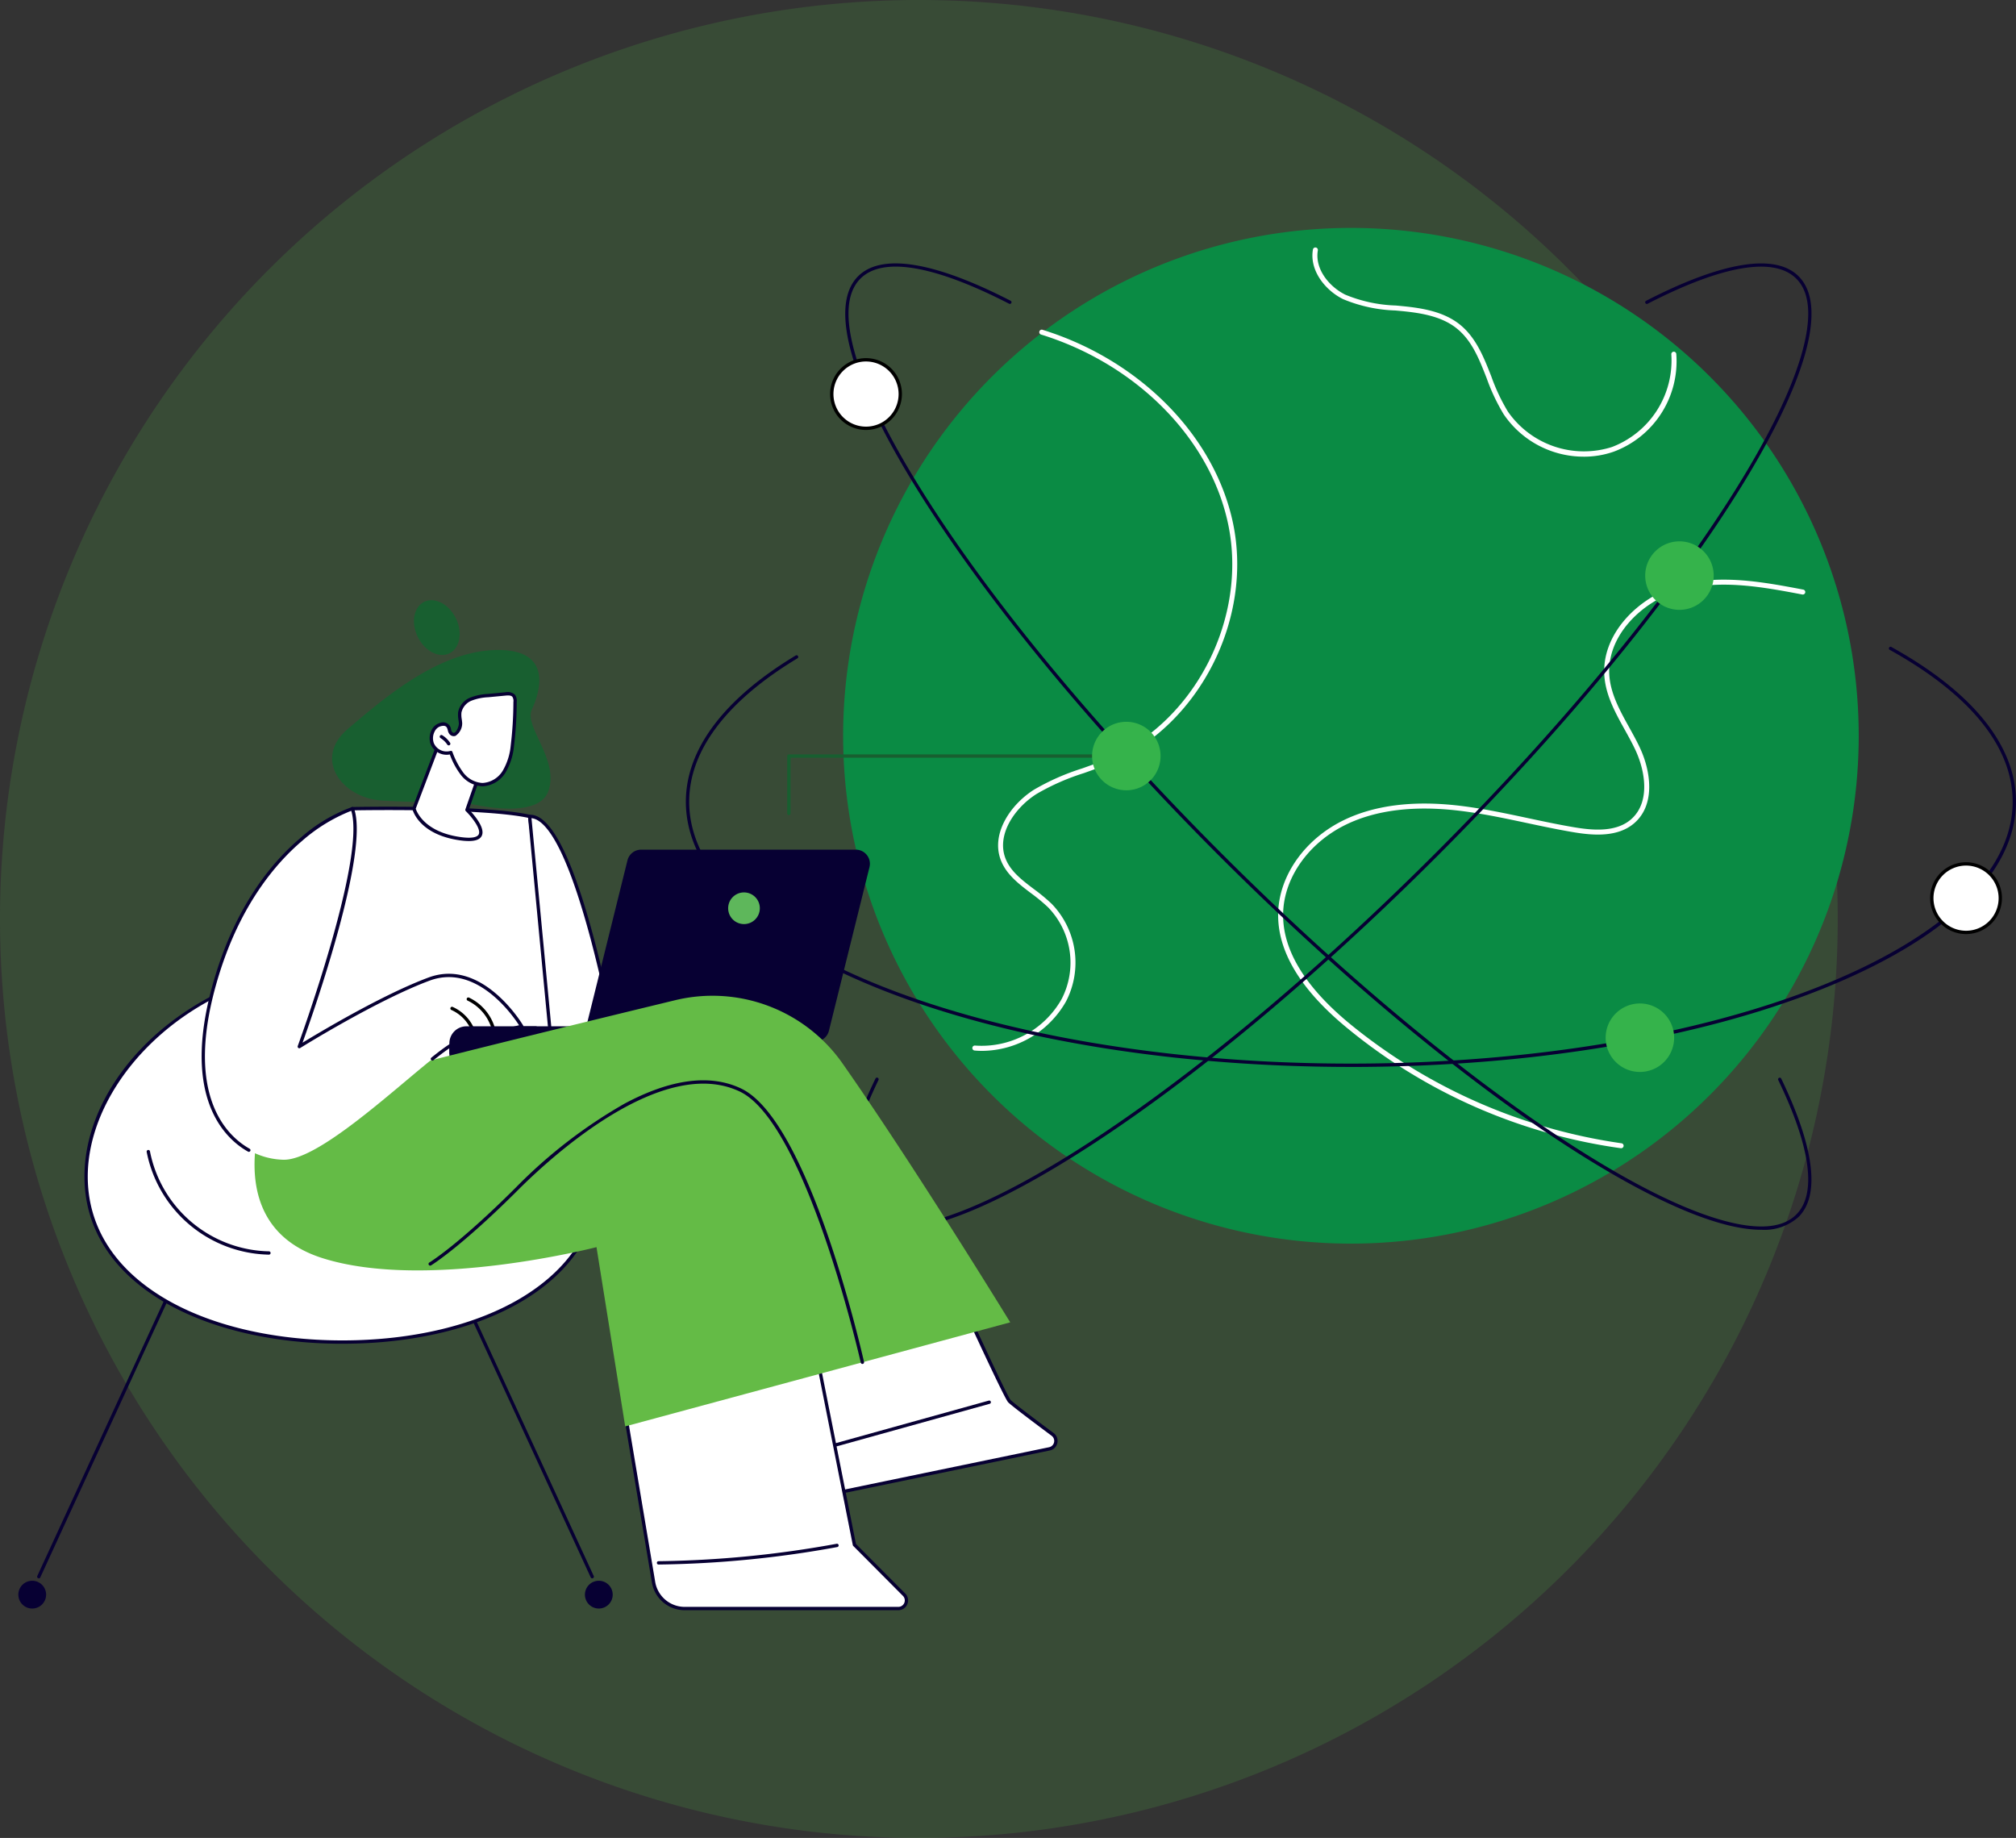 <svg xmlns="http://www.w3.org/2000/svg" xmlns:xlink="http://www.w3.org/1999/xlink" width="279.348" height="254.648" viewBox="0 0 279.348 254.648"><rect x="0" y="0" width="279.348" height="254.648" fill="#333333" stroke="none"/><defs><clipPath id="a"><rect width="276.806" height="191.533" fill="none"/></clipPath></defs><g transform="translate(-12621.962 -1839.37)"><path d="M276.648,197.324A127.324,127.324,0,1,0,149.324,324.648,127.324,127.324,0,0,0,276.648,197.324" transform="translate(12599.962 1769.37)" fill="#50b848" opacity="0.179"/><g transform="translate(12624.504 1870.928)"><g clip-path="url(#a)"><path d="M165.019,93.993A70.362,70.362,0,1,0,207.69,4.1a70.363,70.363,0,0,0-42.672,89.893" transform="translate(-46.651 0)" fill="#0a8b44"/><path d="M187.52,119.8q-.53,0-1.057-.048a.346.346,0,0,1,.063-.689,12.729,12.729,0,0,0,11.995-6.429,11,11,0,0,0-1.862-12.715,24.207,24.207,0,0,0-2.375-1.966c-1.717-1.3-3.493-2.654-4.227-4.7-1.285-3.576,1.358-7.555,4.635-9.636a32.58,32.58,0,0,1,6.669-2.946c1.285-.456,2.613-.927,3.869-1.481,11.9-5.233,19.086-19.454,16.371-32.376-2.49-11.849-12.677-22.161-25.952-26.27a.346.346,0,0,1,.2-.66c13.512,4.182,23.884,14.7,26.425,26.788,2.78,13.23-4.585,27.792-16.768,33.151-1.28.563-2.621,1.039-3.917,1.5a32.068,32.068,0,0,0-6.529,2.878c-3.044,1.934-5.517,5.584-4.355,8.819.665,1.85,2.282,3.078,4,4.379a24.763,24.763,0,0,1,2.443,2.026,11.706,11.706,0,0,1,1.987,13.529A13.49,13.49,0,0,1,187.52,119.8" transform="translate(-53.965 -5.76)" fill="#fff"/><path d="M293.359,147.427a.283.283,0,0,1-.048,0,76.1,76.1,0,0,1-38.1-16.8c-6.372-5.283-9.527-10.61-9.376-15.835.151-5.186,3.729-10.223,9.117-12.831,4.278-2.072,9.671-2.74,16.026-1.983,3.183.378,6.365,1.055,9.442,1.71,2.115.45,4.3.916,6.466,1.279,2.573.432,5.792.7,7.859-1.118,2.669-2.341,1.975-6.655.57-9.638-.44-.934-.959-1.87-1.461-2.774-1.253-2.26-2.55-4.6-2.8-7.217-.582-6,4.753-11.2,10.247-12.755,5.74-1.627,11.867-.463,17.274.564a.346.346,0,1,1-.129.679c-5.331-1.012-11.374-2.159-16.956-.577-5.22,1.479-10.294,6.381-9.748,12.023.24,2.478,1.5,4.751,2.72,6.948.508.915,1.032,1.86,1.482,2.816,1.508,3.2,2.218,7.858-.74,10.452-2.285,2-5.7,1.738-8.43,1.28-2.179-.365-4.373-.832-6.5-1.284-3.062-.652-6.228-1.325-9.38-1.7-6.223-.74-11.486-.094-15.644,1.919-5.158,2.5-8.584,7.3-8.726,12.229-.145,5,2.926,10.143,9.125,15.283a76.458,76.458,0,0,0,37.758,16.647.346.346,0,0,1-.048.688" transform="translate(-71.266 -19.902)" fill="#fff"/><path d="M290.139,32.82a13.4,13.4,0,0,1-11.109-5.861,27.134,27.134,0,0,1-2.362-5c-1.062-2.711-2.066-5.272-4.222-6.963-2.062-1.618-4.845-2.084-7.546-2.348l-.865-.081A20.5,20.5,0,0,1,256.781,11c-2.468-1.213-4.7-3.969-4.188-6.893a.346.346,0,0,1,.681.119c-.452,2.588,1.575,5.054,3.812,6.153a19.989,19.989,0,0,0,7.012,1.5c.29.027.58.053.868.082,2.806.273,5.7.765,7.906,2.492,2.3,1.808,3.389,4.577,4.439,7.255a26.629,26.629,0,0,0,2.3,4.873,12.822,12.822,0,0,0,14.414,4.9,12.821,12.821,0,0,0,8.228-12.81.346.346,0,1,1,.688-.064,13.36,13.36,0,0,1-8.687,13.527,12.453,12.453,0,0,1-4.113.687" transform="translate(-73.206 -1.107)" fill="#fff"/><path d="M222.412,139.958c-24.582,0-47.7-3.8-65.086-10.71-17.456-6.934-27.07-16.179-27.07-26.033,0-7.252,5.264-14.259,15.222-20.261a.23.23,0,0,1,.238.395c-9.813,5.914-15,12.785-15,19.866,0,20.006,41.135,36.282,91.695,36.282s91.695-16.276,91.695-36.282c0-7.594-5.9-14.874-17.052-21.053a.23.23,0,0,1,.223-.4c11.311,6.266,17.29,13.685,17.29,21.456,0,9.854-9.613,19.1-27.07,26.033-17.389,6.906-40.5,10.71-65.086,10.71" transform="translate(-37.762 -23.694)" fill="#070033"/><path d="M168.335,140.843a7.061,7.061,0,0,1-5.2-1.78c-3.014-3.014-2.179-9.643,2.416-19.173a.23.23,0,1,1,.415.2c-4.5,9.336-5.367,15.784-2.5,18.646,1.956,1.956,5.559,2.179,10.706.66,5.036-1.486,11.3-4.563,18.631-9.147,15.09-9.441,32.955-24.2,50.305-41.546s32.1-35.215,41.546-50.3c4.584-7.327,7.661-13.6,9.147-18.631,1.519-5.148,1.3-8.751-.66-10.706-3.071-3.072-10.19-1.872-20.586,3.471a.231.231,0,1,1-.21-.41c10.592-5.442,17.9-6.614,21.123-3.387,4.082,4.082,1.091,14.7-8.422,29.907-9.459,15.119-24.236,33.013-41.611,50.387s-35.269,32.153-50.387,41.611c-10.767,6.737-19.235,10.2-24.711,10.2" transform="translate(-46.78 -2.016)" fill="#070033"/><path d="M288.268,140.843c-5.476,0-13.943-3.465-24.711-10.2-15.119-9.459-33.013-24.236-50.387-41.611S181.017,53.76,171.559,38.642c-9.513-15.2-12.5-25.826-8.422-29.907,3.227-3.227,10.531-2.055,21.123,3.387a.231.231,0,1,1-.211.41c-10.4-5.343-17.515-6.543-20.586-3.471-1.956,1.956-2.179,5.558-.66,10.706,1.486,5.035,4.563,11.3,9.147,18.631,9.441,15.09,24.2,32.955,41.546,50.3s35.216,32.1,50.305,41.546c7.327,4.584,13.595,7.661,18.631,9.147,5.147,1.519,8.75,1.3,10.706-.66,2.862-2.862,2-9.31-2.505-18.646a.231.231,0,0,1,.415-.2c4.594,9.53,5.429,16.159,2.416,19.173a7.064,7.064,0,0,1-5.2,1.78" transform="translate(-46.778 -2.016)" fill="#070033"/><path d="M168.219,30.508a4.745,4.745,0,1,1-4.745-4.745,4.745,4.745,0,0,1,4.745,4.745" transform="translate(-46.016 -7.469)" fill="#fff"/><path d="M163.38,35.389a4.976,4.976,0,1,1,4.976-4.976,4.981,4.981,0,0,1-4.976,4.976m0-9.49a4.514,4.514,0,1,0,4.515,4.515A4.52,4.52,0,0,0,163.38,25.9" transform="translate(-45.922 -7.375)"/><path d="M382.872,128.866a4.745,4.745,0,1,1-4.745-4.745,4.745,4.745,0,0,1,4.745,4.745" transform="translate(-108.244 -35.983)" fill="#fff"/><path d="M378.034,133.747a4.976,4.976,0,1,1,4.976-4.976,4.981,4.981,0,0,1-4.976,4.976m0-9.49a4.514,4.514,0,1,0,4.515,4.515,4.52,4.52,0,0,0-4.515-4.515" transform="translate(-108.15 -35.889)"/><path d="M3.9,239.2a.231.231,0,0,1-.209-.327l27.2-59.09a.231.231,0,0,1,.419.193l-27.2,59.089a.23.23,0,0,1-.209.134" transform="translate(-1.065 -52.08)" fill="#070033"/><path d="M3.847,265.909a1.924,1.924,0,1,1-1.924-1.924,1.924,1.924,0,0,1,1.924,1.924" transform="translate(0 -76.53)" fill="#070033"/><path d="M100.785,239.2a.23.23,0,0,1-.209-.134l-27.2-59.089a.231.231,0,0,1,.419-.193l27.2,59.09a.229.229,0,0,1-.113.305.232.232,0,0,1-.1.021" transform="translate(-21.266 -52.08)" fill="#070033"/><path d="M110.561,265.909a1.924,1.924,0,1,0,1.924-1.924,1.924,1.924,0,0,0-1.924,1.924" transform="translate(-32.052 -76.53)" fill="#070033"/><path d="M84.266,173.177c0,14.406-15.9,22.941-35.521,22.941s-35.521-8.535-35.521-22.941,15.9-29.23,35.521-29.23,35.521,14.824,35.521,29.23" transform="translate(-3.834 -41.731)" fill="#fff"/><path d="M48.651,196.254c-9.846,0-18.809-2.167-25.238-6.1C16.535,185.942,12.9,180.04,12.9,173.083c0-7.125,3.822-14.485,10.485-20.193a39.077,39.077,0,0,1,50.535,0C80.581,158.6,84.4,165.958,84.4,173.083c0,6.957-3.636,12.859-10.514,17.069-6.429,3.935-15.391,6.1-25.238,6.1m0-52.172c-20.2,0-35.291,15.31-35.291,29,0,6.788,3.56,12.555,10.294,16.676,6.358,3.891,15.235,6.034,25,6.034s18.639-2.143,25-6.034c6.735-4.121,10.294-9.888,10.294-16.676,0-13.69-15.093-29-35.291-29" transform="translate(-3.739 -41.636)" fill="#070033"/><path d="M25.354,180.239a17.391,17.391,0,0,0,16.714,14.056Z" transform="translate(-7.35 -52.252)" fill="#fff"/><path d="M41.973,194.431h0a17.62,17.62,0,0,1-16.935-14.242.231.231,0,0,1,.453-.088A17.158,17.158,0,0,0,41.978,193.97a.23.23,0,0,1,0,.461" transform="translate(-7.256 -52.158)" fill="#070033"/><path d="M48.943,151.368l11.525-38.041s18.182-.37,24.569,1.074c0,0,3.893,27.971,4.222,34.34Z" transform="translate(-14.189 -32.842)" fill="#fff"/><path d="M48.849,151.506a.23.23,0,0,1-.221-.3l11.525-38.041a.231.231,0,0,1,.216-.164c.182,0,18.284-.354,24.625,1.08a.23.23,0,0,1,.178.193c.039.28,3.9,28.054,4.223,34.359a.231.231,0,0,1-.215.242l-40.316,2.627h-.015m11.7-38.043L49.166,151.024l39.756-2.59c-.384-6.431-3.873-31.682-4.185-33.934-6.09-1.309-22.359-1.069-24.192-1.037" transform="translate(-14.095 -32.749)" fill="#070033"/><path d="M111.977,147.78s-5.762-33.232-12.2-32.923l3.278,34.508Z" transform="translate(-28.924 -33.297)" fill="#fff"/><path d="M102.957,149.5a.233.233,0,0,1-.14-.047.23.23,0,0,1-.089-.162L99.45,114.784a.231.231,0,0,1,.219-.252c2.793-.133,5.738,5.423,8.751,16.515,2.223,8.185,3.677,16.515,3.691,16.6a.231.231,0,0,1-.187.266L103,149.5a.259.259,0,0,1-.04,0M99.933,115l3.23,34,8.453-1.5c-.249-1.388-1.63-8.921-3.642-16.333-3.507-12.912-6.272-15.989-8.04-16.167" transform="translate(-28.83 -33.202)" fill="#070033"/><path d="M132.283,159.651,84.11,161.236v-3.07a2.364,2.364,0,0,1,2.364-2.364h45.809Z" transform="translate(-24.384 -45.167)" fill="#070033"/><path d="M142.558,147.917H112.824a1.955,1.955,0,0,1-1.9-2.425l5.62-22.671a1.954,1.954,0,0,1,1.9-1.484h29.735a1.955,1.955,0,0,1,1.9,2.425l-5.62,22.671a1.954,1.954,0,0,1-1.9,1.484" transform="translate(-32.141 -35.176)" fill="#070033"/><path d="M142.9,131.873a2.194,2.194,0,1,1-2.194-2.194,2.194,2.194,0,0,1,2.194,2.194" transform="translate(-40.156 -37.594)" fill="#5eb75b"/><path d="M165.692,185.875s13.417,29.769,14.231,30.578c.534.53,3.8,2.985,5.993,4.615a1.121,1.121,0,0,1-.443,2l-30.723,6.357-7.816-34.949Z" transform="translate(-42.597 -53.886)" fill="#fff"/><path d="M154.656,229.559a.23.23,0,0,1-.224-.18l-7.817-34.949a.231.231,0,0,1,.129-.26l18.759-8.6a.231.231,0,0,1,.177-.006.229.229,0,0,1,.129.121c5.365,11.9,13.569,29.85,14.185,30.51.395.393,2.514,2.024,5.967,4.592a1.351,1.351,0,0,1-.533,2.407L154.7,229.554a.262.262,0,0,1-.047,0M147.1,194.511l7.727,34.546,30.5-6.312a.89.89,0,0,0,.352-1.586c-2.455-1.826-5.491-4.113-6.018-4.636-.8-.8-12.425-26.534-14.183-30.435Z" transform="translate(-42.502 -53.792)" fill="#070033"/><path d="M157.24,235.624a.23.23,0,0,1-.062-.452l22.808-6.343a.23.23,0,1,1,.123.444L157.3,235.616a.231.231,0,0,1-.062.009" transform="translate(-45.517 -66.335)" fill="#070033"/><path d="M118.274,226.137l4.026,24.036a4.388,4.388,0,0,0,4.328,3.663h29.593a1.124,1.124,0,0,0,.8-1.917L150.137,245l-5.814-29.3Z" transform="translate(-34.288 -62.534)" fill="#fff"/><path d="M156.128,253.973H126.535a4.6,4.6,0,0,1-4.555-3.856l-4.026-24.037a.229.229,0,0,1,.141-.251l26.049-10.43a.23.23,0,0,1,.312.169l5.8,29.229,6.832,6.866a1.355,1.355,0,0,1-.96,2.31m-37.689-27.785,4,23.854a4.145,4.145,0,0,0,4.1,3.471h29.593a.894.894,0,0,0,.633-1.524l-6.88-6.916a.234.234,0,0,1-.063-.117l-5.76-29.025Z" transform="translate(-34.194 -62.44)" fill="#070033"/><path d="M124.828,259.641a.23.23,0,0,1,0-.461,146.044,146.044,0,0,0,24.694-2.416.231.231,0,0,1,.084.454,146.526,146.526,0,0,1-24.772,2.424Z" transform="translate(-36.121 -74.435)" fill="#070033"/><path d="M47.583,165.087s-6.571,16.466,7.848,21.084,38.042-1.5,38.042-1.5l3.977,24.839L150.8,195.089s-13.285-21.674-23.241-35.877a22,22,0,0,0-23.185-8.753c-19.514,4.722-53.875,13.148-56.787,14.628" transform="translate(-13.361 -43.439)" fill="#64bb46"/><path d="M140.161,205.637a.231.231,0,0,1-.224-.18c-.075-.332-7.55-33.169-16.769-37.561-10.727-5.11-26.185,9.108-30.667,13.587-8.069,8.062-12.07,10.472-12.109,10.5a.231.231,0,0,1-.235-.4c.039-.023,4-2.413,12.018-10.424a68.9,68.9,0,0,1,15.037-11.591c6.429-3.428,11.864-4.131,16.154-2.086,9.419,4.487,16.714,36.514,17.02,37.875a.231.231,0,0,1-.174.276.257.257,0,0,1-.051.006" transform="translate(-23.205 -48.222)" fill="#070033"/><path d="M67.384,136.949c-7.412,2.75-17.977,9.356-17.977,9.356s9.755-26.5,7.34-32.96c0,0-12.778,3.837-18.687,22.937-4.87,15.738.258,22.914,5.713,25.015a10.135,10.135,0,0,0,3.446.686c4.742.085,14.9-9.383,20.618-13.962,1.821-1.46,3.191-2.423,3.789-2.421l8.6-2.106s-5.426-9.3-12.837-6.545" transform="translate(-10.468 -32.859)" fill="#fff"/><path d="M42.311,160.794a.228.228,0,0,1-.112-.029c-3.1-1.731-9.733-7.6-4.457-24.645,3.069-9.919,8.018-15.665,11.63-18.738a22.23,22.23,0,0,1,7.21-4.351.231.231,0,0,1,.283.14c2.238,5.992-5.623,28.366-7.114,32.5,2.294-1.4,11.082-6.665,17.454-9.029,7.506-2.786,13.062,6.55,13.116,6.644a.23.23,0,0,1-.144.34l-8.6,2.107a.259.259,0,0,1-.055.006h0c-.685,0-2.911,1.784-3.643,2.371a.231.231,0,0,1-.288-.36c2.156-1.728,3.294-2.45,3.9-2.472l8.261-2.025c-.956-1.48-5.95-8.571-12.393-6.18-7.3,2.71-17.83,9.27-17.935,9.336a.231.231,0,0,1-.339-.276c.1-.261,9.492-25.926,7.413-32.588a23.285,23.285,0,0,0-6.855,4.207c-3.558,3.034-8.435,8.707-11.467,18.506-5.175,16.726,1.243,22.43,4.242,24.106a.231.231,0,0,1-.113.432" transform="translate(-10.37 -32.765)" fill="#070033"/><path d="M87.53,155.7a.231.231,0,0,1-.218-.155,5.381,5.381,0,0,0-2.871-3.109.23.23,0,0,1,.185-.422,5.853,5.853,0,0,1,3.122,3.379.231.231,0,0,1-.142.293.24.24,0,0,1-.076.013" transform="translate(-24.44 -44.064)"/><path d="M91.153,154.631a.231.231,0,0,1-.221-.165,6.318,6.318,0,0,0-3.317-3.852.23.23,0,0,1,.2-.417,6.785,6.785,0,0,1,3.562,4.137.23.23,0,0,1-.155.287.213.213,0,0,1-.066.01" transform="translate(-25.362 -43.536)"/><path d="M84.11,159.651v-1.485a2.364,2.364,0,0,1,2.364-2.364h9.8Z" transform="translate(-24.384 -45.167)" fill="#070033"/><path d="M83,75.16c.969,1.969.575,4.146-.881,4.863s-3.422-.3-4.391-2.267-.575-4.146.881-4.863,3.422.3,4.391,2.267" transform="translate(-22.38 -21.065)" fill="#185f30"/><path d="M79.445,103.464s-5.647.117-11.28-.224-9.6-5.812-4.775-9.912,12.449-10.764,20.5-10.95,6.125,5.876,5.01,8.254,3.817,6.923,2.3,11.283-11.759,1.548-11.759,1.548" transform="translate(-17.749 -23.88)" fill="#185f30"/><path d="M80.992,99.285,77.2,109.259s.8,3.417,6.492,4.179.849-4,.849-4l2.751-7.871Z" transform="translate(-22.38 -28.783)" fill="#fff"/><path d="M84.7,113.657a8.671,8.671,0,0,1-1.13-.084c-5.786-.775-6.651-4.21-6.686-4.356a.228.228,0,0,1,.009-.134l3.792-9.974a.231.231,0,0,1,.294-.135l6.3,2.281a.23.23,0,0,1,.139.293l-2.7,7.735c.509.52,2.34,2.507,1.781,3.649-.237.486-.829.726-1.8.726m-7.348-4.483c.146.455,1.25,3.268,6.279,3.941,1.754.235,2.3-.08,2.451-.386.351-.718-.914-2.357-1.794-3.222a.232.232,0,0,1-.056-.241L86.9,101.61l-5.871-2.126Z" transform="translate(-22.286 -28.689)" fill="#070033"/><path d="M84.634,95a7.4,7.4,0,0,1-.1-1.508,2.509,2.509,0,0,1,1.519-1.814,7.4,7.4,0,0,1,2.4-.5l2.418-.229a.959.959,0,0,1,1.318,1.127,51.663,51.663,0,0,1-.38,6.1,8.623,8.623,0,0,1-1.116,3.5,3.748,3.748,0,0,1-3.042,1.833,3.847,3.847,0,0,1-2.823-1.532,10.932,10.932,0,0,1-1.538-2.924,2.143,2.143,0,0,1-2.581-1.236,2.035,2.035,0,0,1,1.13-2.629c1.305-.332,1.172.812,1.373,1.074.752.979,1.46-.663,1.419-1.267" transform="translate(-23.362 -26.359)" fill="#fff"/><path d="M87.589,103.648h-.032a4.041,4.041,0,0,1-3-1.616,10.618,10.618,0,0,1-1.5-2.794,2.389,2.389,0,0,1-2.659-1.43,2.5,2.5,0,0,1,.146-1.972,1.821,1.821,0,0,1,1.144-.961,1.106,1.106,0,0,1,1.544.937,1.161,1.161,0,0,0,.07.22c.2.264.33.215.372.2.342-.129.658-.946.634-1.312-.011-.16-.033-.32-.055-.489a3.859,3.859,0,0,1-.044-1.066,2.732,2.732,0,0,1,1.65-1.993,7.66,7.66,0,0,1,2.479-.522l2.418-.23a1.519,1.519,0,0,1,1.319.333,1.491,1.491,0,0,1,.251,1.029,52.5,52.5,0,0,1-.383,6.13,8.853,8.853,0,0,1-1.151,3.6,3.968,3.968,0,0,1-3.205,1.939M83.2,98.731a.232.232,0,0,1,.214.145,10.911,10.911,0,0,0,1.5,2.864,3.583,3.583,0,0,0,2.647,1.447h.028a3.508,3.508,0,0,0,2.818-1.728,8.447,8.447,0,0,0,1.082-3.412,52,52,0,0,0,.377-6.076,1.087,1.087,0,0,0-.139-.718c-.183-.213-.552-.209-.927-.174l-2.417.229a7.235,7.235,0,0,0-2.331.482,2.305,2.305,0,0,0-1.385,1.637,3.508,3.508,0,0,0,.044.941c.023.17.046.344.058.521a2.085,2.085,0,0,1-.93,1.774.756.756,0,0,1-.9-.351,1.073,1.073,0,0,1-.151-.384c-.111-.431-.208-.8-.982-.606a1.359,1.359,0,0,0-.849.728,2.018,2.018,0,0,0-.123,1.6,1.924,1.924,0,0,0,2.294,1.1.229.229,0,0,1,.072-.011" transform="translate(-23.268 -26.265)" fill="#070033"/><path d="M83.466,100.4a.23.23,0,0,1-.193-.1,2.989,2.989,0,0,0-.947-.912.231.231,0,0,1,.239-.395,3.457,3.457,0,0,1,1.094,1.054.23.23,0,0,1-.192.357" transform="translate(-23.834 -28.688)" fill="#070033"/><path d="M150.261,111.164a.231.231,0,0,1-.231-.231v-7.956a.231.231,0,0,1,.231-.23h46.761a.23.23,0,1,1,0,.461h-46.53v7.725a.231.231,0,0,1-.231.231" transform="translate(-43.494 -29.787)" fill="#185f30"/><path d="M326.948,65.927a4.745,4.745,0,1,1-4.745-4.745,4.745,4.745,0,0,1,4.745,4.745" transform="translate(-92.032 -17.737)" fill="#35b34b"/><path d="M219.013,101.134a4.745,4.745,0,1,1-4.745-4.745,4.745,4.745,0,0,1,4.745,4.745" transform="translate(-60.741 -27.943)" fill="#35b34b"/><path d="M319.23,156.092a4.745,4.745,0,1,1-4.745-4.745,4.745,4.745,0,0,1,4.745,4.745" transform="translate(-89.794 -43.876)" fill="#35b34b"/></g></g></g></svg>